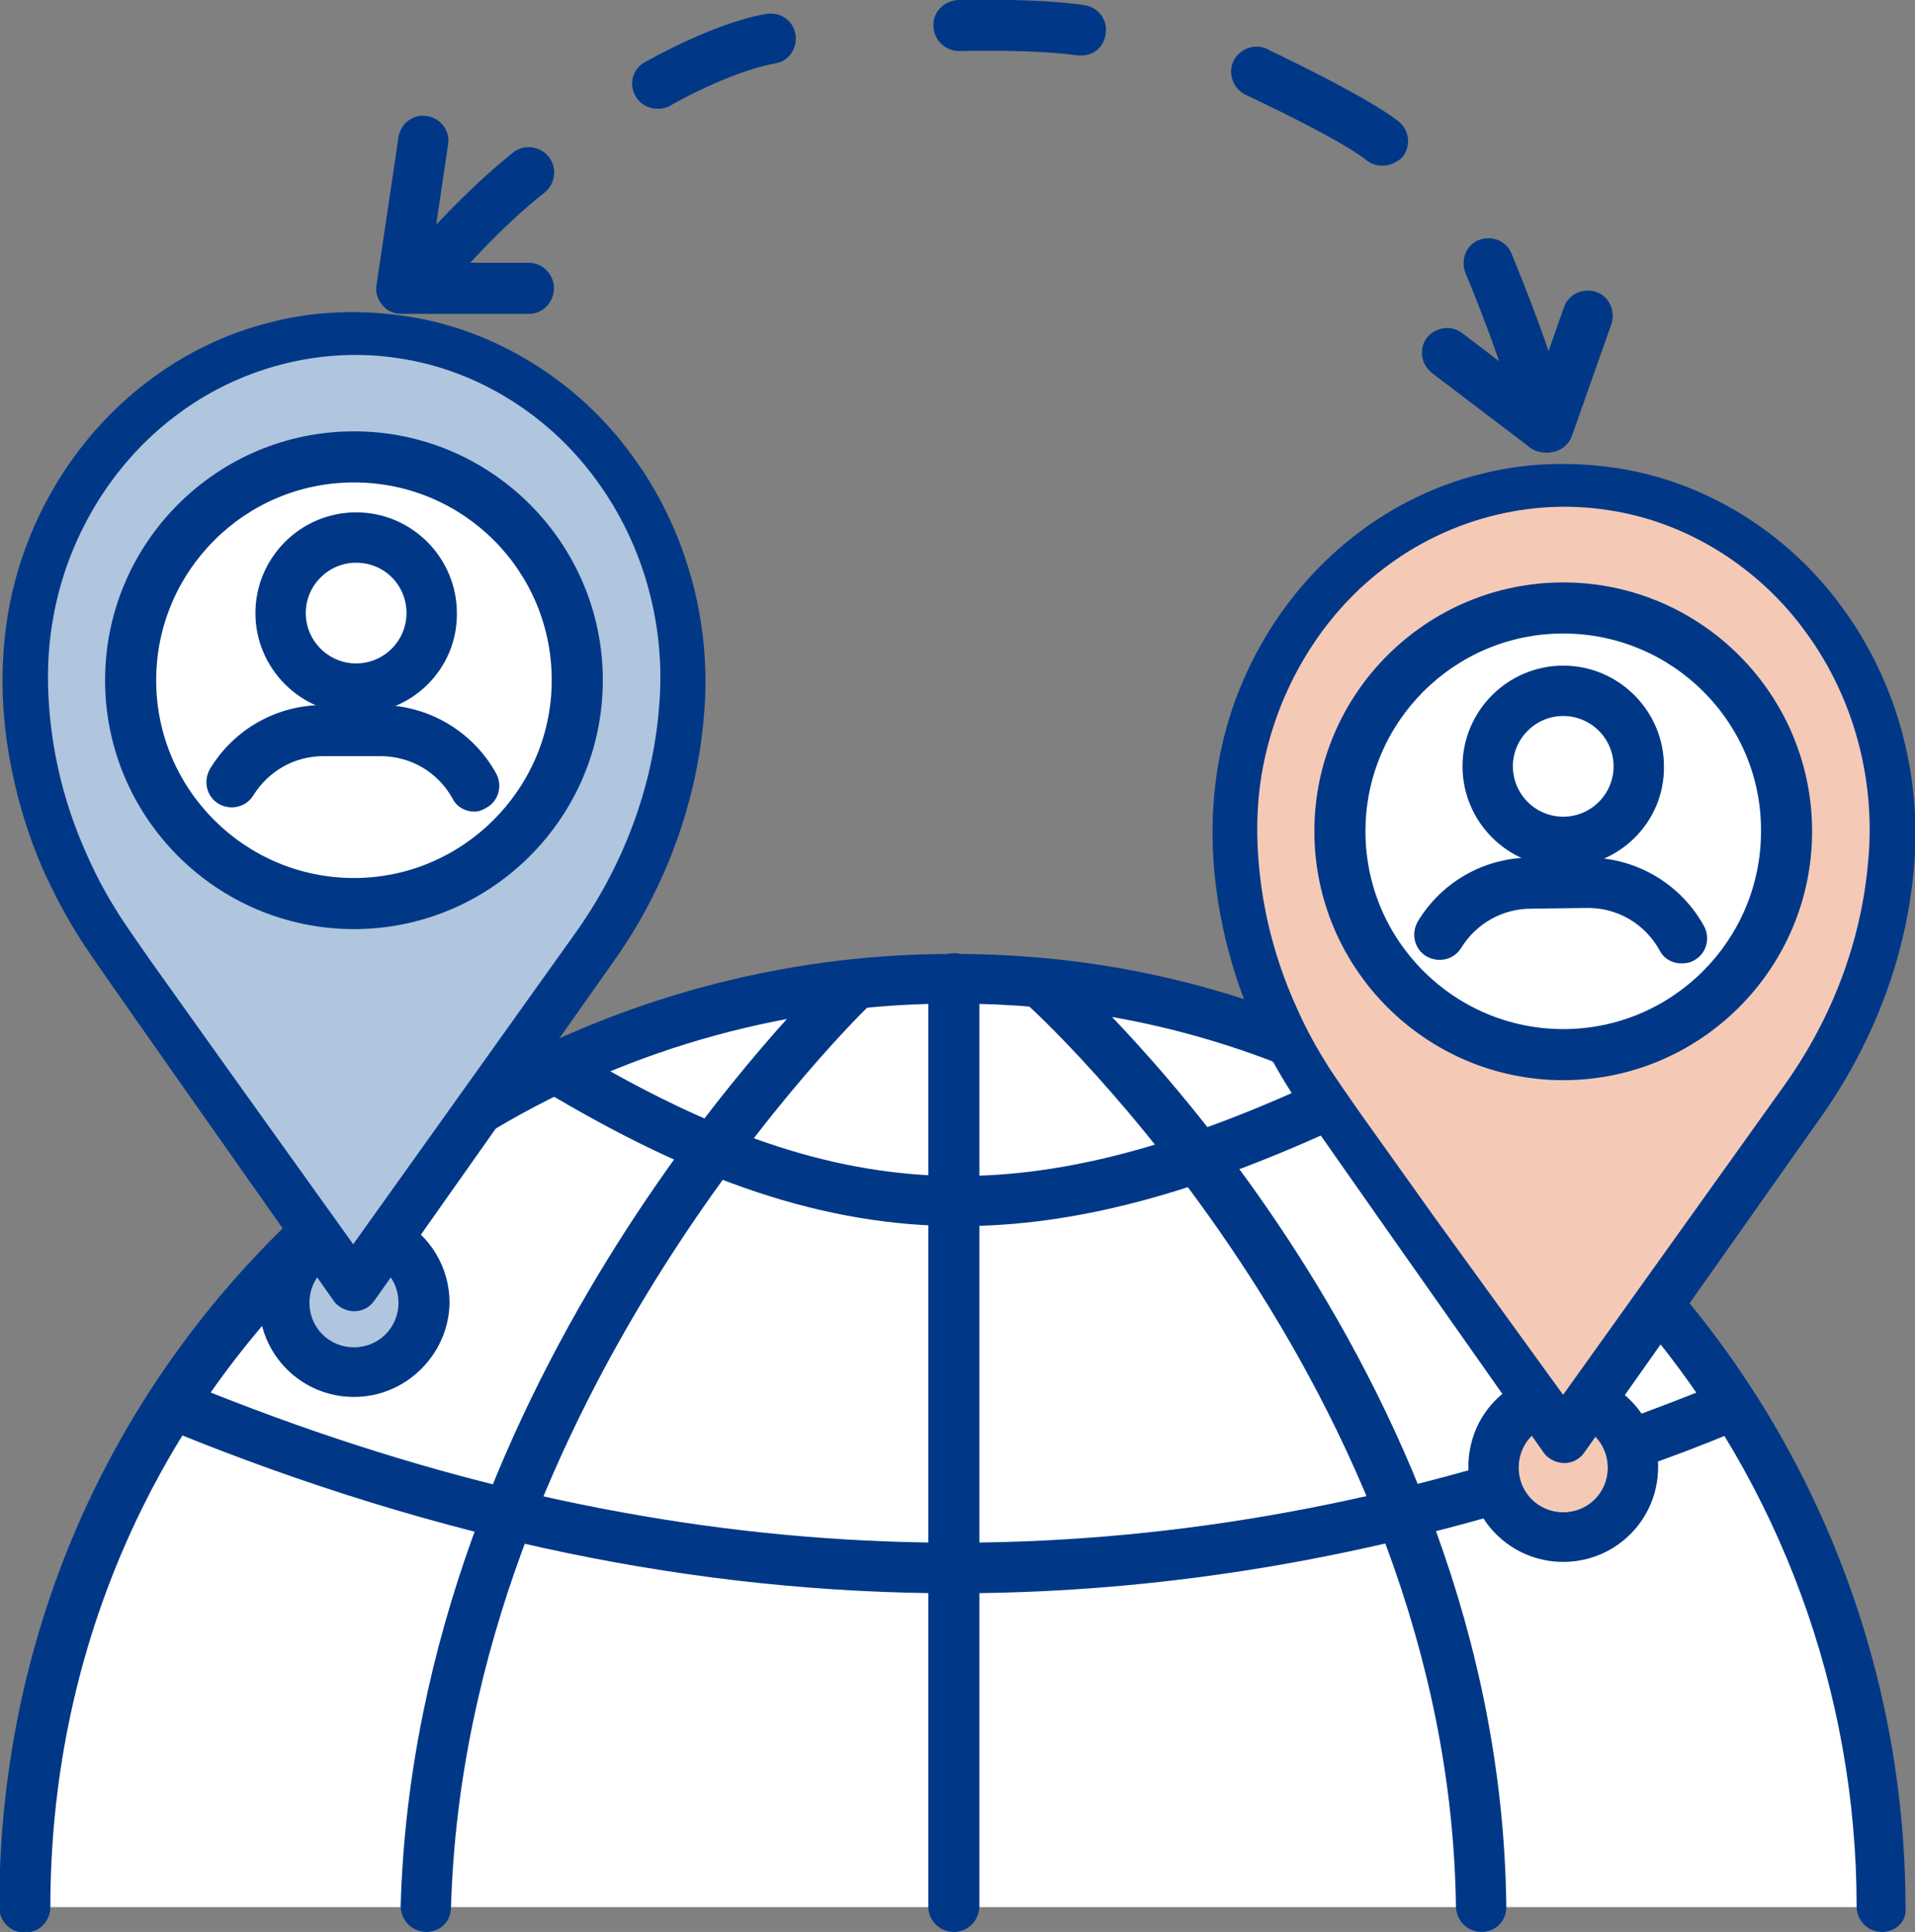 <?xml version="1.0" encoding="utf-8"?>
<!-- Generator: Adobe Illustrator 22.0.1, SVG Export Plug-In . SVG Version: 6.00 Build 0)  -->
<svg version="1.1" id="Слой_1" xmlns="http://www.w3.org/2000/svg" xmlns:xlink="http://www.w3.org/1999/xlink" x="0px" y="0px"
	 viewBox="0 0 262.4 264.7" style="enable-background:new 0 0 262.4 264.7;" xml:space="preserve">
<rect x="0" y="0" width="262.4" height="264.7" fill="#808080" stroke="none"/>
<style type="text/css">
	.st0{clip-path:url(#SVGID_2_);fill:#FFFFFF;}
	.st1{clip-path:url(#SVGID_2_);fill:#003887;}
	.st2{clip-path:url(#SVGID_2_);fill:#B0C5DE;}
	.st3{clip-path:url(#SVGID_2_);fill:#F4CAB7;}
</style>
<g>
	<defs>
		<rect id="SVGID_1_" width="262.4" height="264.7"/>
	</defs>
	<clipPath id="SVGID_2_">
		<use xlink:href="#SVGID_1_"  style="overflow:visible;"/>
	</clipPath>
	<path class="st0" d="M257.9,261.3c0-31.6-11.5-60.5-30.6-82.7l-51.4-36.2c-14.2-5.5-29.1-8.3-45.2-8.3c-23.7,0-45.8,6.5-64.8,17.7
		L43,169.1c-24.5,23.2-39.5,55.7-39.5,92.2H257.9z"/>
	<path class="st1" d="M257.9,264.7c-1.9,0-3.5-1.5-3.5-3.5c0-29.4-10.5-57.8-29.4-80.1l-50.7-35.7c-13.9-5.3-28.2-7.9-43.6-7.9
		c-22.2,0-43.9,5.9-62.9,17.2l-22.5,17.1C20.5,195.2,6.9,227,6.9,261.3c0,1.9-1.5,3.5-3.5,3.5c-1.9,0-3.5-1.5-3.5-3.5
		c0-36.3,14.4-69.9,40.6-94.7c0.1-0.1,0.2-0.2,0.3-0.2l22.8-17.3c0.1-0.1,0.2-0.2,0.3-0.2c20.1-11.9,43.1-18.2,66.6-18.2
		c16.4,0,31.6,2.8,46.5,8.5c0.3,0.1,0.5,0.2,0.7,0.4l51.4,36.2c0.2,0.2,0.4,0.4,0.6,0.6c20.2,23.6,31.4,53.8,31.4,85
		C261.3,263.2,259.8,264.7,257.9,264.7"/>
	<path class="st1" d="M203,264.7c-1.9,0-3.4-1.5-3.5-3.4c-0.9-71.2-58.2-123.2-58.8-123.7c-1.4-1.3-1.5-3.5-0.3-4.9
		c1.3-1.4,3.5-1.6,4.9-0.3c2.5,2.2,60.2,54.4,61.1,128.7C206.5,263.2,204.9,264.7,203,264.7L203,264.7z"/>
	<path class="st1" d="M130.7,264.7c-1.9,0-3.5-1.5-3.5-3.5V134.1c0-1.9,1.5-3.5,3.5-3.5c1.9,0,3.5,1.5,3.5,3.5v127.2
		C134.1,263.2,132.6,264.7,130.7,264.7"/>
	<path class="st1" d="M130.8,218.3c-35.4,0-70.8-7.4-107-22.1c-1.8-0.7-2.6-2.7-1.9-4.5c0.7-1.8,2.7-2.6,4.5-1.9
		c60.4,24.6,118.5,28.1,177.8,10.8c1.8-0.5,3.8,0.5,4.3,2.3c0.5,1.8-0.5,3.8-2.3,4.3C180.9,214.6,155.8,218.3,130.8,218.3"/>
	<path class="st1" d="M223.3,201.4c-1.4,0-2.7-0.9-3.3-2.3c-0.6-1.8,0.3-3.8,2.1-4.4c4.3-1.5,8.6-3.2,12.9-4.9
		c1.8-0.7,3.8,0.1,4.5,1.9c0.7,1.8-0.1,3.8-1.9,4.5c-4.3,1.8-8.8,3.5-13.1,5C224,201.3,223.7,201.4,223.3,201.4"/>
	<path class="st1" d="M58.4,264.7c0,0-0.1,0-0.1,0c-1.9-0.1-3.4-1.6-3.4-3.6c2.1-72.9,57.2-126.1,59.5-128.4
		c1.4-1.3,3.6-1.3,4.9,0.1c1.3,1.4,1.3,3.6-0.1,4.9c-0.6,0.5-55.4,53.6-57.4,123.6C61.8,263.3,60.3,264.7,58.4,264.7"/>
	<path class="st1" d="M131.5,168c-18.6,0-36.4-6.2-57.2-18.7c-1.6-1-2.2-3.1-1.2-4.7c1-1.6,3.1-2.2,4.7-1.2
		c36.5,22,62.1,23.3,101.8,5.2c1.7-0.8,3.8,0,4.6,1.7c0.8,1.7,0,3.8-1.7,4.6C163.4,163.6,147.2,168,131.5,168"/>
	<path class="st2" d="M53,169.9c3,1.6,5.1,4.8,5.1,8.4c0,5.3-4.3,9.5-9.5,9.5c-5.3,0-9.5-4.3-9.5-9.5c0-3.6,2-6.8,5-8.4L53,169.9z"
		/>
	<path class="st1" d="M48.5,191.4c-7.2,0-13-5.8-13-13c0-4.8,2.6-9.2,6.8-11.4c1.7-0.9,3.8-0.3,4.7,1.4c0.9,1.7,0.3,3.8-1.4,4.7
		c-2,1.1-3.2,3.1-3.2,5.4c0,3.4,2.7,6.1,6.1,6.1c3.4,0,6.1-2.7,6.1-6.1c0-2.3-1.2-4.3-3.2-5.4c-1.7-0.9-2.3-3-1.4-4.7
		c0.9-1.7,3-2.3,4.7-1.4c4.3,2.3,6.9,6.7,6.9,11.5C61.5,185.5,55.7,191.4,48.5,191.4"/>
	<path class="st3" d="M217.7,192.1c3.6,1.4,6.1,4.8,6.1,8.9c0,5.3-4.3,9.5-9.5,9.5c-5.3,0-9.5-4.3-9.5-9.5c0-4,2.5-7.5,6.1-8.9
		H217.7z"/>
	<path class="st1" d="M214.2,214c-7.2,0-13-5.8-13-13c0-5.4,3.2-10.2,8.3-12.1c1.8-0.7,3.8,0.2,4.5,2c0.7,1.8-0.2,3.8-2,4.5
		c-2.4,0.9-3.9,3.1-3.9,5.7c0,3.4,2.7,6.1,6.1,6.1c3.4,0,6.1-2.7,6.1-6.1c0-2.5-1.5-4.8-3.9-5.7c-1.8-0.7-2.7-2.7-2-4.5
		c0.7-1.8,2.7-2.7,4.5-2c5,2,8.3,6.7,8.3,12.1C227.2,208.2,221.4,214,214.2,214"/>
	<path class="st3" d="M247.2,150.6c7.2-10.1,11.6-22.2,12.1-34.8c0-0.7,0-1.4,0-2.1c0-26.1-20.2-47.3-45-47.3s-45,21.2-45,47.3
		c0,0.7,0,1.4,0,2.1c0.5,12.6,4.9,24.7,12.1,34.8l32.9,46.4L247.2,150.6z"/>
	<path class="st1" d="M244.5,148.7c6.5-9.1,10.6-19.8,11.5-30.9c1-11-2-22.2-8.5-31.1c-6.4-8.9-16.3-15.2-27.1-16.8
		c-10.8-1.7-22.1,1.3-30.8,8c-8.7,6.6-14.6,16.7-16.6,27.5c-1,5.4-0.9,11-0.1,16.5c0.8,5.5,2.4,10.9,4.7,16c1.1,2.5,2.4,5,3.9,7.4
		c0.7,1.2,1.5,2.3,2.3,3.5l2.5,3.6l10.2,14.3L217,195l0,0h-5.6L244.5,148.7z M249.9,152.5L217.1,199c-1.1,1.6-3.2,1.9-4.8,0.8
		c-0.3-0.2-0.6-0.5-0.8-0.8l0,0l-20.2-28.7l-10.1-14.4l-2.5-3.6c-0.9-1.3-1.7-2.5-2.5-3.8c-1.6-2.6-3-5.3-4.3-8.1
		c-2.5-5.6-4.2-11.5-5.1-17.6c-0.9-6.1-0.9-12.4,0.2-18.5c2.2-12.2,9-23.6,19-31.2c5-3.8,10.7-6.6,16.7-8.1
		c6.1-1.6,12.4-1.8,18.6-0.9c12.4,1.8,23.8,9,31.1,19.1c7.4,10,10.9,22.8,9.9,35.1C261.4,130.5,256.9,142.4,249.9,152.5"/>
	<path class="st0" d="M244.8,114c0,16.9-13.7,30.6-30.6,30.6c-16.9,0-30.6-13.7-30.6-30.6s13.7-30.6,30.6-30.6
		C231.1,83.4,244.8,97.1,244.8,114"/>
	<path class="st1" d="M214.2,148c-18.8,0-34.1-15.3-34.1-34.1s15.3-34.1,34.1-34.1c18.8,0,34.1,15.3,34.1,34.1S233,148,214.2,148
		 M214.2,86.8c-15,0-27.1,12.2-27.1,27.1c0,15,12.2,27.1,27.1,27.1c15,0,27.1-12.2,27.1-27.1C241.4,99,229.2,86.8,214.2,86.8"/>
	<path class="st1" d="M214.2,118.8c-7.6,0-13.8-6.2-13.8-13.8c0-7.6,6.2-13.8,13.8-13.8c7.6,0,13.8,6.2,13.8,13.8
		C228.1,112.6,221.9,118.8,214.2,118.8 M214.2,98.1c-3.8,0-6.9,3.1-6.9,6.9s3.1,6.9,6.9,6.9c3.8,0,6.9-3.1,6.9-6.9
		S218,98.1,214.2,98.1"/>
	<path class="st1" d="M209.8,124.5c-3.9,0-7.5,2-9.6,5.4c-1,1.6-3.1,2.1-4.8,1.1c-1.6-1-2.1-3.1-1.1-4.8c3.3-5.4,9.1-8.7,15.5-8.7
		h7.8c6.6,0,12.7,3.6,15.9,9.4c0.9,1.7,0.3,3.8-1.4,4.7c-0.5,0.3-1.1,0.4-1.7,0.4c-1.2,0-2.4-0.6-3-1.8c-2-3.6-5.7-5.8-9.8-5.8"/>
	<path class="st2" d="M81.4,129.8C88.6,119.7,93,107.6,93.5,95c0-0.7,0-1.4,0-2.1c0-26.1-20.2-47.3-45-47.3c-24.9,0-45,21.2-45,47.3
		c0,0.7,0,1.4,0,2.1c0.5,12.6,4.9,24.7,12.1,34.8l32.9,46.4L81.4,129.8z"/>
	<path class="st1" d="M78.8,127.9c6.5-9.1,10.6-19.8,11.5-30.9c1-11-2-22.2-8.5-31.1c-6.4-8.9-16.3-15.2-27.1-16.8
		c-10.8-1.7-22.1,1.3-30.8,8C15.2,63.7,9.2,73.8,7.3,84.6c-1,5.4-0.9,11-0.1,16.5c0.8,5.5,2.4,10.9,4.7,16c1.1,2.5,2.4,5,3.9,7.4
		c0.7,1.2,1.5,2.3,2.3,3.5l2.5,3.6l10.2,14.3l20.4,28.5l0,0h-5.6L78.8,127.9z M84.1,131.7l-32.8,46.5c-1.1,1.6-3.2,1.9-4.8,0.8
		c-0.3-0.2-0.6-0.5-0.8-0.8l0,0l-20.2-28.7l-10.1-14.4l-2.5-3.6c-0.9-1.3-1.7-2.5-2.5-3.8c-1.6-2.6-3-5.3-4.3-8.1
		C3.6,114,1.9,108,1,102c-0.9-6.1-0.9-12.4,0.2-18.5c2.2-12.2,9-23.6,19-31.2c5-3.8,10.7-6.6,16.7-8.1c6.1-1.6,12.4-1.8,18.6-0.9
		c12.4,1.8,23.8,9,31.1,19.1c7.4,10,10.9,22.8,9.9,35.1C95.6,109.8,91.2,121.7,84.1,131.7"/>
	<path class="st0" d="M79.1,93.2c0,16.9-13.7,30.6-30.6,30.6s-30.6-13.7-30.6-30.6s13.7-30.6,30.6-30.6S79.1,76.3,79.1,93.2"/>
	<path class="st1" d="M48.5,127.3c-18.8,0-34.1-15.3-34.1-34.1c0-18.8,15.3-34.1,34.1-34.1c18.8,0,34.1,15.3,34.1,34.1
		C82.6,112,67.3,127.3,48.5,127.3 M48.5,66.1c-15,0-27.1,12.2-27.1,27.1c0,15,12.2,27.1,27.1,27.1s27.1-12.2,27.1-27.1
		C75.6,78.2,63.5,66.1,48.5,66.1"/>
	<path class="st1" d="M48.8,97.8C41.2,97.8,35,91.6,35,84c0-7.6,6.2-13.8,13.8-13.8c7.6,0,13.8,6.2,13.8,13.8
		C62.7,91.6,56.5,97.8,48.8,97.8 M48.8,77.1c-3.8,0-6.9,3.1-6.9,6.9s3.1,6.9,6.9,6.9c3.8,0,6.9-3.1,6.9-6.9S52.7,77.1,48.8,77.1"/>
	<path class="st1" d="M65,111.2c-1.2,0-2.4-0.6-3-1.8c-2-3.6-5.7-5.8-9.9-5.8h-7.8c-3.9,0-7.5,2-9.6,5.4c-1,1.6-3.1,2.1-4.8,1.1
		c-1.6-1-2.1-3.1-1.1-4.8c3.3-5.4,9.1-8.7,15.5-8.7h7.8c6.6,0,12.7,3.6,15.9,9.4c0.9,1.7,0.3,3.8-1.4,4.7
		C66.1,111,65.6,111.2,65,111.2"/>
	<path class="st1" d="M60.3,38.8c-0.8,0-1.6-0.3-2.2-0.8c-1.4-1.2-1.6-3.4-0.4-4.9c0.2-0.3,6-6.9,12.6-12.2c1.5-1.2,3.7-0.9,4.9,0.6
		c1.2,1.5,0.9,3.7-0.6,4.9C68.5,31.2,63,37.6,63,37.6C62.3,38.4,61.3,38.8,60.3,38.8"/>
	<path class="st1" d="M90.1,14.9c-1.2,0-2.4-0.6-3-1.7c-1-1.7-0.4-3.8,1.3-4.7c0.4-0.2,9.2-5.3,16.6-6.6c1.9-0.3,3.7,0.9,4,2.8
		c0.3,1.9-0.9,3.7-2.8,4c-6.2,1.1-14.3,5.7-14.4,5.8C91.3,14.8,90.7,14.9,90.1,14.9"/>
	<path class="st1" d="M148.2,7.6c-0.2,0-0.3,0-0.5,0c-6.4-0.9-16.1-0.6-16.2-0.6c-1.9,0-3.5-1.4-3.6-3.4c-0.1-1.9,1.4-3.5,3.4-3.6
		c0.4,0,10.3-0.3,17.3,0.7c1.9,0.3,3.2,2,2.9,3.9C151.3,6.4,149.9,7.6,148.2,7.6"/>
	<path class="st1" d="M189.4,22.7c-0.7,0-1.5-0.2-2.1-0.7c-3.4-2.7-13.2-7.4-16.6-9c-1.7-0.8-2.5-2.9-1.7-4.6
		c0.8-1.7,2.9-2.5,4.6-1.7c0.5,0.3,13.2,6.2,18,9.9c1.5,1.2,1.8,3.3,0.6,4.9C191.4,22.3,190.4,22.7,189.4,22.7"/>
	<path class="st1" d="M211.7,62c-1.6,0-3-1.1-3.4-2.7c-1.9-8.6-7.4-21.7-7.5-21.9c-0.7-1.8,0.1-3.8,1.8-4.5c1.8-0.7,3.8,0.1,4.5,1.8
		c0.2,0.6,5.9,13.9,7.9,23.1c0.4,1.9-0.8,3.7-2.6,4.1C212.2,62,212,62,211.7,62"/>
	<path class="st1" d="M211.6,61.9c-0.7,0-1.5-0.2-2.1-0.7l-13.3-10.1c-1.5-1.2-1.8-3.3-0.7-4.8c1.2-1.5,3.3-1.8,4.8-0.7l13.3,10.1
		c1.5,1.2,1.8,3.3,0.7,4.8C213.7,61.4,212.6,61.9,211.6,61.9"/>
	<path class="st1" d="M212.1,62c-0.4,0-0.8-0.1-1.1-0.2c-1.8-0.6-2.7-2.6-2.1-4.4l5.4-15.3c0.6-1.8,2.6-2.7,4.4-2.1
		c1.8,0.6,2.7,2.6,2.1,4.4l-5.4,15.3C214.9,61.1,213.6,62,212.1,62"/>
	<path class="st1" d="M72.5,43H55c-1,0-2-0.4-2.6-1.2C51.7,41,51.4,40,51.6,39l3-20.2c0.3-1.9,2-3.2,3.9-2.9c1.9,0.3,3.2,2,2.9,3.9
		L59,36h13.4c1.9,0,3.5,1.5,3.5,3.5C75.9,41.4,74.4,43,72.5,43"/>
</g>
</svg>
